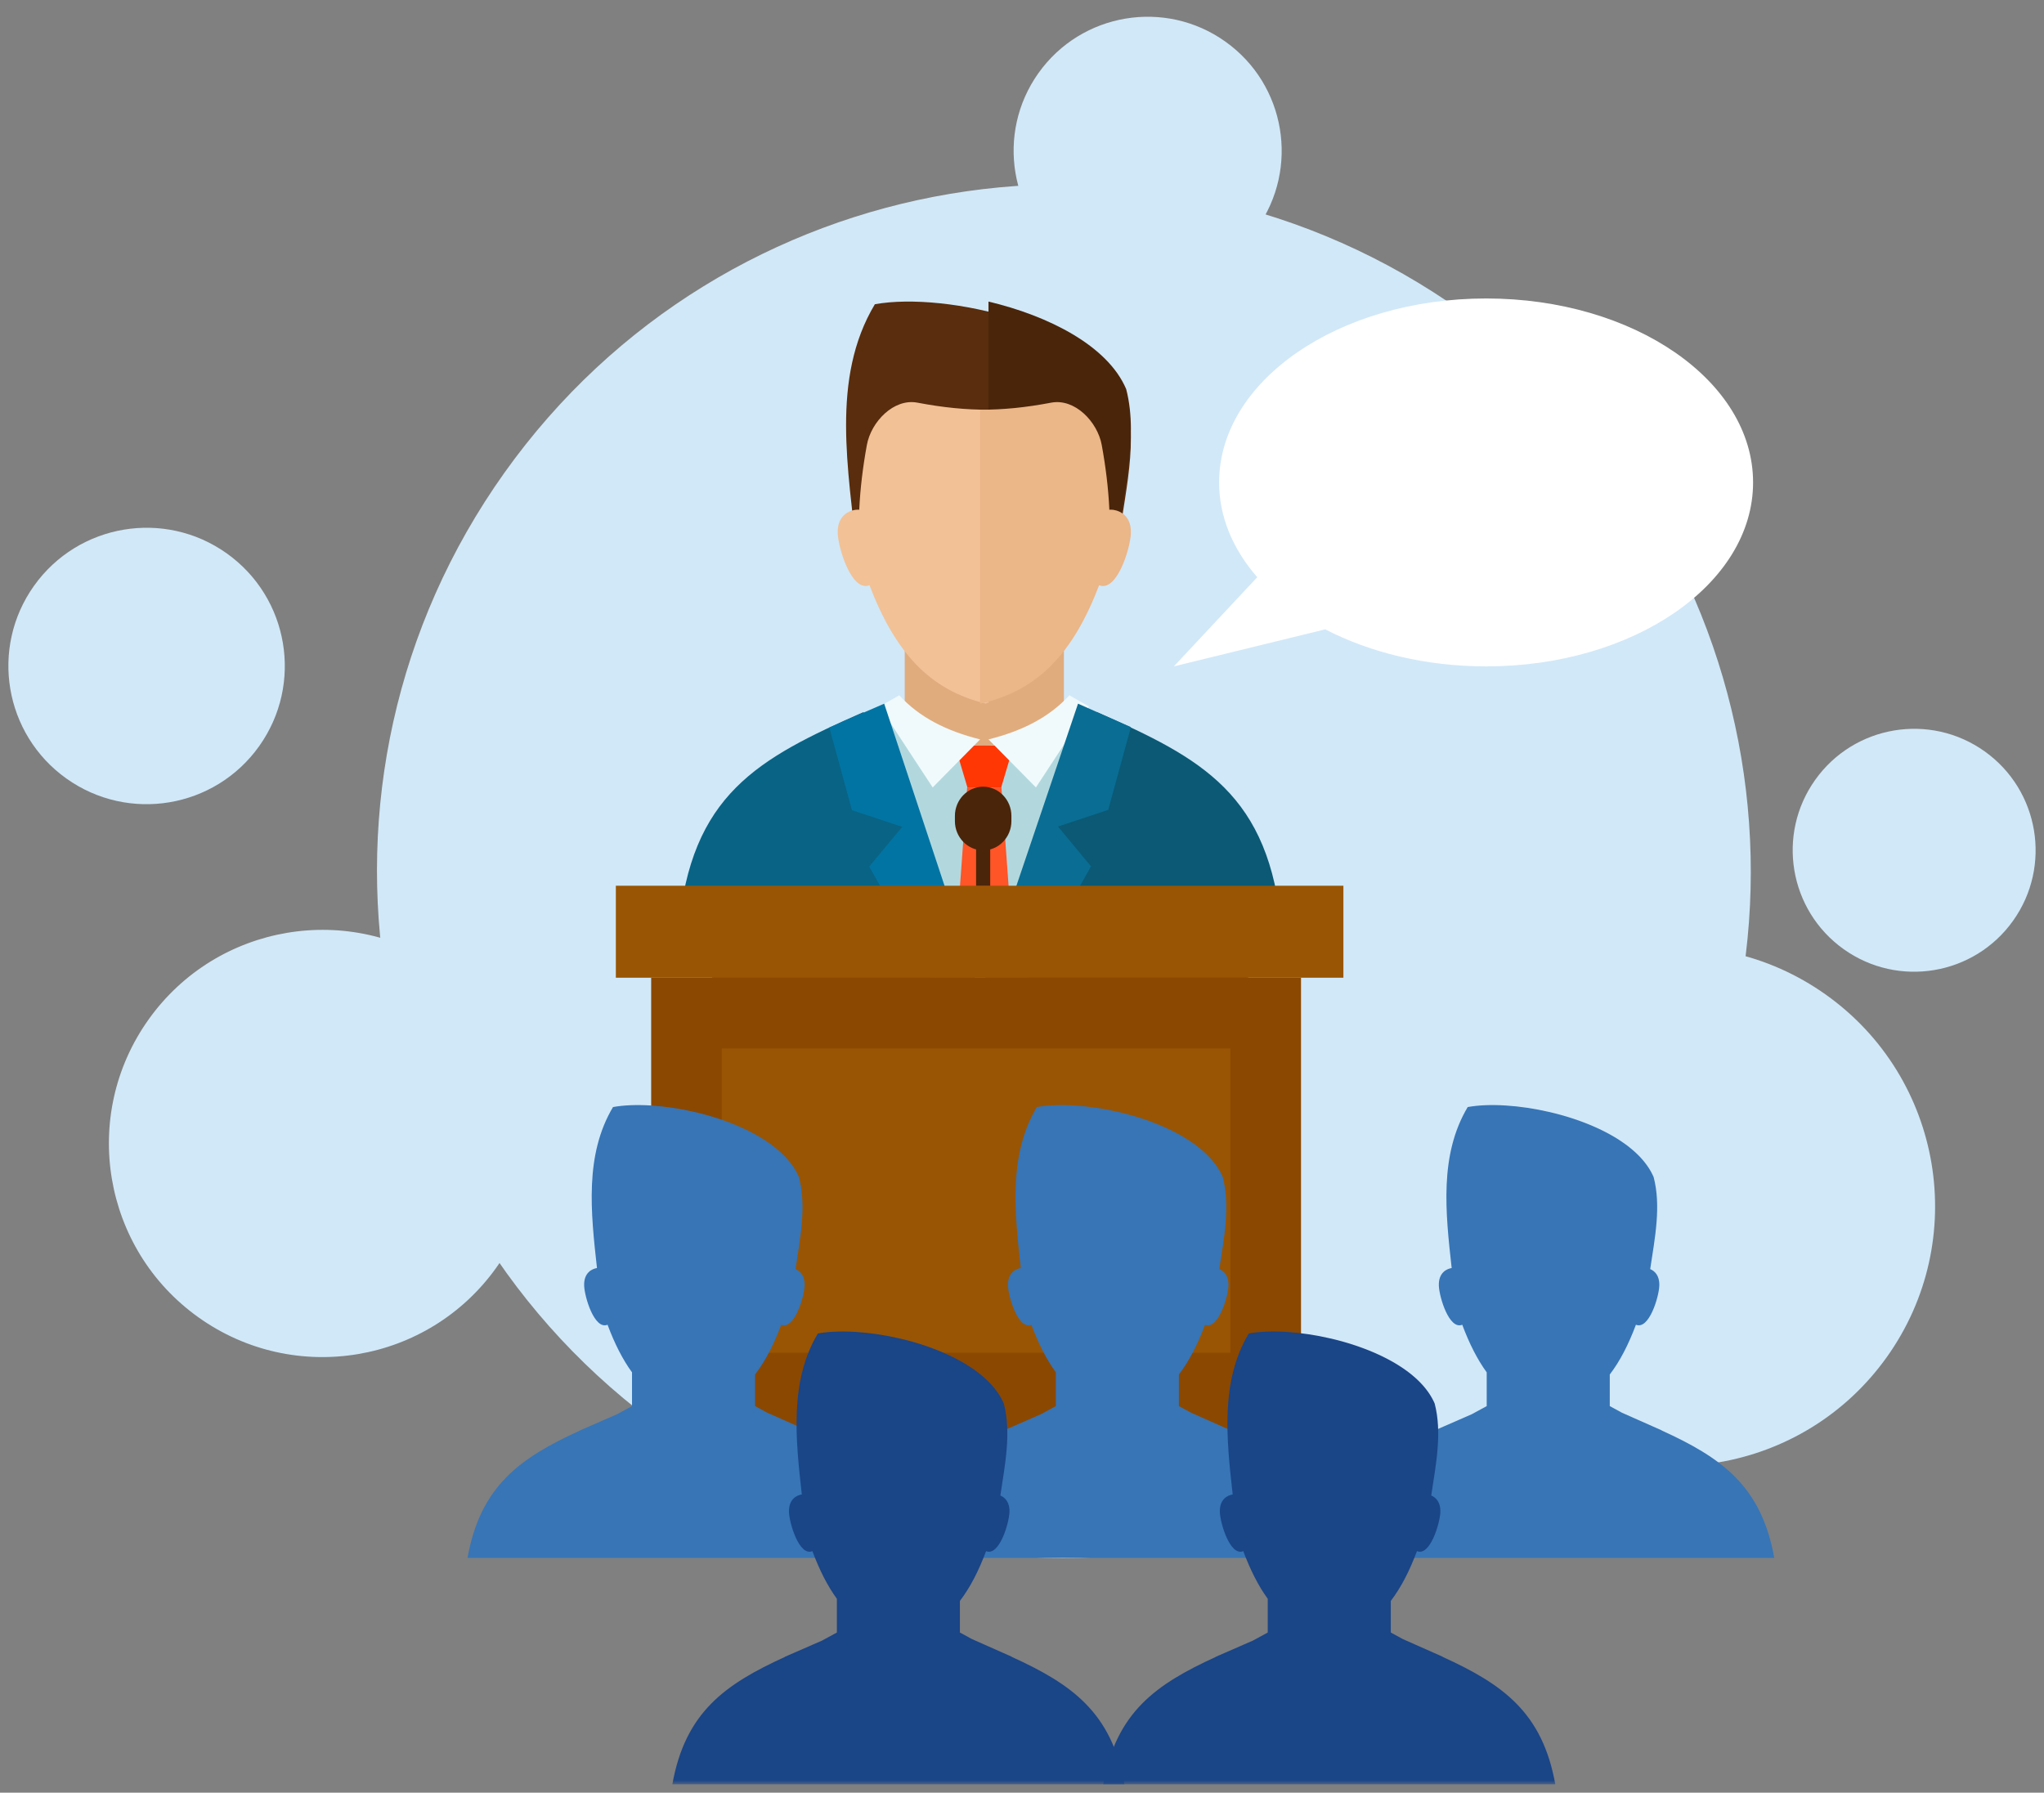 <?xml version="1.0" encoding="UTF-8"?>
<svg width="244px" height="214px" viewBox="0 0 244 214" version="1.1" xmlns="http://www.w3.org/2000/svg" xmlns:xlink="http://www.w3.org/1999/xlink">
    <rect x="0" y="0" width="244" height="214" fill="#808080" stroke="none"/>
    <title>编组</title>
    <defs>
        <polygon id="path-1" points="0 212 242 212 242 0 0 0"></polygon>
    </defs>
    <g id="页面-1" stroke="none" stroke-width="1" fill="none" fill-rule="evenodd">
        <g id="政务企业解决方案备份" transform="translate(-1191, -788)">
            <g id="编组" transform="translate(1191.5, 788.245)">
                <path d="M193.277,151.334 C166.999,188.213 115.8,196.809 78.92,170.532 C42.041,144.255 33.446,93.056 59.724,56.175 C86.001,19.296 137.2,10.7 174.079,36.978 C210.959,63.255 219.554,114.455 193.277,151.334 Z" id="Fill-1" fill="#D1E8F8"></path>
                <path d="M217.487,118.51 C231.43,128.444 234.679,147.8 224.745,161.742 C214.811,175.685 195.455,178.934 181.513,168.999 C167.57,159.066 164.321,139.71 174.255,125.767 C184.189,111.825 203.545,108.576 217.487,118.51" id="Fill-3" fill="#D1E8F8"></path>
                <path d="M145.784,4.726 C152.98,9.853 154.657,19.843 149.53,27.04 C144.402,34.235 134.412,35.911 127.216,30.784 C120.02,25.658 118.343,15.668 123.47,8.471 C128.597,1.275 138.588,-0.402 145.784,4.726" id="Fill-5" fill="#D1E8F8"></path>
                <path d="M58.766,151.051 C50.594,162.52 34.673,165.192 23.204,157.021 C11.735,148.85 9.062,132.928 17.234,121.459 C25.405,109.99 41.327,107.317 52.796,115.489 C64.264,123.661 66.938,139.583 58.766,151.051 Z" id="Fill-7" fill="#D1E8F8"></path>
                <path d="M236.414,89.447 C242.935,94.093 244.455,103.147 239.808,109.669 C235.161,116.19 226.108,117.709 219.587,113.063 C213.065,108.416 211.545,99.363 216.192,92.842 C220.838,86.32 229.892,84.8 236.414,89.447" id="Fill-9" fill="#D1E8F8"></path>
                <path d="M26.574,65.818 C33.995,71.105 35.724,81.408 30.437,88.828 C25.15,96.25 14.847,97.979 7.426,92.692 C0.005,87.403 -1.724,77.102 3.563,69.681 C8.851,62.261 19.153,60.53 26.574,65.818" id="Fill-11" fill="#D1E8F8"></path>
                <path d="M132.791,66.755 C133.297,60.217 135.537,53.362 133.927,47.294 C130.175,38.624 112.454,34.537 103.937,36.072 C98.613,44.942 100.812,55.884 101.791,65.993 L132.791,66.755 Z" id="Fill-13" fill="#592D0D"></path>
                <path d="M117.5,65.37 L117.5,35.755 C124.641,37.45 131.735,41.009 133.938,46.208 C135.518,52.303 133.317,59.188 132.821,65.755 L117.5,65.37 Z" id="Fill-15" fill="#4A250A"></path>
                <path d="M116.5,126.743 C120.899,126.808 125.226,126.61 129.5,126.143 L129.5,85.195 L128.04,84.529 C124.827,83.06 120.849,81.373 116.5,80.755 L116.5,126.743 Z" id="Fill-17" fill="#B2D8DE"></path>
                <path d="M116.5,126.743 C112.102,126.808 107.774,126.61 103.5,126.143 L103.5,85.195 L104.96,84.529 C108.173,83.06 112.152,81.373 116.5,80.755 L116.5,126.743 Z" id="Fill-19" fill="#B2D8DE"></path>
                <path d="M107.5,72.755 L126.5,72.755 L126.5,84.731 C120.167,89.99 113.834,90.201 107.5,84.731 L107.5,72.755 Z" id="Fill-21" fill="#E0AC7E"></path>
                <path d="M109.017,47.822 C106.193,47.283 103.489,50.103 102.982,52.87 C102.517,55.407 102.191,58.009 102.07,60.616 C101.996,60.603 102.411,60.597 101.84,60.597 C101.272,60.597 99.415,61.007 99.503,63.417 C99.569,65.224 101.178,70.476 103.293,69.615 C106.357,77.628 110.48,82.152 117.228,83.755 C117.341,83.543 117.394,83.705 117.5,83.637 L117.5,48.664 C114.778,48.673 112.056,48.401 109.017,47.822" id="Fill-23" fill="#F2C196"></path>
                <path d="M124.983,47.822 C127.808,47.283 130.51,50.103 131.018,52.87 C131.483,55.407 131.81,58.009 131.929,60.616 C132.005,60.603 131.589,60.597 132.16,60.597 C132.728,60.597 134.585,61.007 134.497,63.417 C134.431,65.224 132.822,70.476 130.707,69.615 C127.601,77.738 123.413,82.21 116.5,83.755 L116.5,48.664 C119.222,48.673 121.945,48.401 124.983,47.822" id="Fill-25" fill="#EBB688"></path>
                <polygon id="Fill-27" fill="#FF3705" points="117 88.755 120.5 88.755 119.018 93.755 117.003 93.755 116.998 93.755 114.982 93.755 113.5 88.755"></polygon>
                <polygon id="Fill-29" fill="#FF5527" points="119.046 93.755 120.5 113.756 117 119.755 113.5 113.756 114.952 93.755"></polygon>
                <path d="M116.5,88.019 L110.837,93.755 L104.5,84.088 L106.848,82.755 C109.219,85.361 112.469,87.017 116.5,88.019" id="Fill-31" fill="#F0FAFC"></path>
                <path d="M116.5,118.749 L102.58,84.755 C89.999,90.295 81.92,94.566 80.5,110.834 C86.216,121.246 99.861,129.768 116.5,129.755 L116.5,118.749 Z" id="Fill-33" fill="#096385"></path>
                <path d="M91.5,122.724 C92.127,123.099 92.842,123.403 93.5,123.755 L93.453,116.755 L91.5,122.724 Z" id="Fill-35" fill="#08426A"></path>
                <polygon id="Fill-37" fill="#0174A3" points="116.5 118.309 116.5 126.755 103.264 103.2 107.202 98.457 101.206 96.47 98.5 86.599 105.048 83.755"></polygon>
                <path d="M117.5,88.019 L123.162,93.755 L129.5,84.088 L127.152,82.755 C124.78,85.361 121.531,87.017 117.5,88.019" id="Fill-39" fill="#F0FAFC"></path>
                <path d="M116.5,118.749 L130.42,84.755 C143,90.295 151.08,94.566 152.5,110.834 C146.783,121.246 133.138,129.768 116.5,129.755 L116.5,118.749 Z" id="Fill-41" fill="#0B5975"></path>
                <path d="M141.5,122.724 C140.874,123.099 140.158,123.403 139.5,123.755 L139.547,116.755 L141.5,122.724 Z" id="Fill-43" fill="#08426A"></path>
                <polygon id="Fill-45" fill="#0A6D94" points="116.5 118.299 116.5 126.755 129.736 103.171 125.798 98.423 131.794 96.433 134.5 86.551 128.188 83.755"></polygon>
                <g id="编组-11" transform="translate(0.5, 0.755)">
                    <mask id="mask-2" fill="white">
                        <use xlink:href="#path-1"></use>
                    </mask>
                    <g id="Clip-48"></g>
                    <polygon id="Fill-47" fill="#8B4801" mask="url(#mask-2)" points="76.732 169.769 154.307 169.769 154.307 115.713 76.732 115.713"></polygon>
                    <polygon id="Fill-49" fill="#995503" mask="url(#mask-2)" points="85.164 160.478 145.875 160.478 145.875 124.159 85.164 124.159"></polygon>
                    <polygon id="Fill-50" fill="#995503" mask="url(#mask-2)" points="72.516 115.713 159.366 115.713 159.366 104.733 72.516 104.733"></polygon>
                    <polygon id="Fill-51" fill="#4A250A" mask="url(#mask-2)" points="115.519 104.733 117.206 104.733 117.206 96.287 115.519 96.287"></polygon>
                    <path d="M119.735,96.397 L119.735,97.021 C119.735,98.94 118.216,100.51 116.363,100.51 C114.508,100.51 112.99,98.94 112.99,97.021 L112.99,96.397 C112.99,94.478 114.508,92.908 116.362,92.908 C118.216,92.908 119.735,94.478 119.735,96.397 Z" id="Fill-52" fill="#4A250A" mask="url(#mask-2)"></path>
                    <path d="M93.962,150.497 C94.535,146.738 95.278,142.956 94.373,139.513 C94.333,139.421 94.29,139.33 94.246,139.238 L94.227,139.197 C94.184,139.11 94.139,139.023 94.093,138.939 L94.065,138.89 C94.018,138.803 93.97,138.717 93.918,138.632 L93.905,138.613 C93.856,138.53 93.805,138.449 93.751,138.368 L93.724,138.327 C93.669,138.244 93.612,138.162 93.552,138.079 L93.522,138.039 C93.463,137.956 93.401,137.874 93.337,137.793 L93.319,137.771 C93.26,137.695 93.198,137.62 93.134,137.544 L93.099,137.502 C93.033,137.424 92.966,137.348 92.898,137.273 L92.855,137.228 C92.787,137.151 92.715,137.075 92.641,137 L92.615,136.973 C92.547,136.904 92.477,136.835 92.407,136.767 L92.363,136.723 C92.289,136.652 92.212,136.582 92.135,136.512 L92.081,136.463 C92.002,136.392 91.922,136.321 91.84,136.253 L91.809,136.226 C91.732,136.161 91.656,136.096 91.577,136.034 L91.526,135.993 C91.443,135.926 91.36,135.861 91.275,135.796 L91.209,135.746 C91.124,135.682 91.038,135.618 90.951,135.555 L90.899,135.518 C90.821,135.462 90.742,135.407 90.661,135.351 L90.598,135.307 C90.508,135.245 90.417,135.185 90.326,135.126 L90.254,135.079 C90.163,135.02 90.069,134.96 89.975,134.9 L89.912,134.864 C89.829,134.812 89.744,134.761 89.658,134.709 L89.595,134.672 C89.502,134.618 89.41,134.565 89.316,134.512 L89.202,134.448 C89.114,134.399 89.026,134.35 88.938,134.302 L88.829,134.244 L88.623,134.137 L88.493,134.071 C88.404,134.025 88.313,133.98 88.222,133.935 L88.117,133.883 C88.023,133.838 87.929,133.792 87.834,133.748 L87.698,133.685 L87.501,133.595 L87.329,133.519 L87.101,133.419 L86.948,133.354 C86.861,133.317 86.773,133.28 86.685,133.244 L86.514,133.175 L86.353,133.111 L86.099,133.012 L85.91,132.94 L85.756,132.882 L85.507,132.791 L85.292,132.716 L85.154,132.668 C85.052,132.633 84.95,132.599 84.848,132.565 L84.709,132.519 L84.504,132.452 L84.497,132.45 L84.249,132.372 L84.248,132.372 L84.064,132.315 L83.898,132.265 L83.627,132.186 L83.453,132.136 L83.262,132.083 L83.251,132.08 L83,132.012 L82.793,131.957 L82.658,131.923 C82.554,131.896 82.449,131.87 82.345,131.845 L82.204,131.81 L81.994,131.76 L81.992,131.759 C78.362,130.911 74.717,130.692 72.177,131.153 C68.768,136.87 69.527,143.744 70.264,150.372 C69.722,150.454 68.676,150.885 68.733,152.477 C68.781,153.836 69.966,157.785 71.525,157.139 C72.369,159.394 73.323,161.281 74.446,162.823 L74.446,166.851 L72.659,167.822 L71.504,168.326 L71.504,168.327 L71.187,168.465 C70.543,168.742 69.917,169.014 69.305,169.286 L68.25,169.745 L68.254,169.758 C61.126,173.013 56.354,176.344 54.808,184.972 L108.774,184.972 C107.227,176.344 102.456,173.013 95.328,169.758 L95.331,169.745 L90.583,167.638 L89.136,166.851 L89.136,163.078 C90.346,161.497 91.363,159.528 92.257,157.139 C93.816,157.785 95.001,153.836 95.05,152.477 C95.093,151.258 94.49,150.72 93.962,150.497" id="Fill-53" fill="#3775B6" mask="url(#mask-2)"></path>
                    <path d="M144.554,150.497 C145.126,146.738 145.87,142.956 144.964,139.513 C144.925,139.421 144.882,139.33 144.838,139.238 L144.819,139.197 C144.776,139.11 144.731,139.023 144.684,138.939 L144.659,138.89 C144.611,138.803 144.562,138.717 144.51,138.632 L144.498,138.613 C144.449,138.53 144.396,138.449 144.343,138.368 L144.316,138.327 C144.261,138.244 144.204,138.162 144.144,138.079 L144.115,138.039 C144.054,137.956 143.993,137.874 143.93,137.793 L143.912,137.771 C143.852,137.695 143.79,137.62 143.727,137.544 L143.691,137.502 C143.625,137.424 143.559,137.348 143.491,137.273 L143.449,137.228 C143.378,137.151 143.307,137.075 143.233,137 L143.207,136.973 C143.139,136.904 143.07,136.835 142.999,136.767 L142.955,136.723 C142.881,136.652 142.804,136.582 142.728,136.512 L142.673,136.463 C142.595,136.392 142.515,136.321 142.433,136.253 L142.401,136.226 C142.325,136.161 142.248,136.096 142.168,136.034 L142.118,135.993 C142.037,135.926 141.952,135.861 141.867,135.796 L141.802,135.746 C141.717,135.682 141.63,135.618 141.543,135.555 L141.492,135.518 C141.413,135.462 141.335,135.407 141.254,135.351 L141.19,135.307 C141.101,135.245 141.01,135.185 140.918,135.126 L140.847,135.079 C140.755,135.02 140.661,134.96 140.566,134.9 L140.505,134.864 C140.42,134.812 140.336,134.761 140.25,134.709 L140.187,134.672 C140.095,134.618 140.002,134.565 139.909,134.512 L139.794,134.448 C139.706,134.399 139.618,134.35 139.529,134.302 L139.421,134.244 L139.215,134.137 L139.085,134.071 C138.996,134.025 138.906,133.98 138.815,133.935 L138.708,133.883 C138.615,133.838 138.521,133.792 138.426,133.748 L138.29,133.685 L138.095,133.595 L137.921,133.519 L137.693,133.419 L137.541,133.354 C137.453,133.317 137.365,133.28 137.278,133.244 L137.107,133.175 L136.945,133.111 L136.691,133.012 L136.502,132.94 L136.349,132.882 L136.098,132.791 L135.885,132.716 L135.746,132.668 C135.644,132.633 135.543,132.599 135.44,132.565 L135.301,132.519 L135.097,132.452 L135.088,132.45 L134.84,132.372 L134.656,132.315 L134.49,132.265 L134.219,132.186 L134.045,132.136 L133.854,132.083 L133.843,132.08 L133.591,132.012 L133.385,131.957 L133.251,131.923 C133.147,131.896 133.042,131.87 132.937,131.845 L132.796,131.81 L132.587,131.76 L132.584,131.759 C128.955,130.911 125.309,130.692 122.77,131.153 C119.361,136.87 120.119,143.744 120.856,150.372 C120.315,150.454 119.269,150.885 119.325,152.477 C119.374,153.836 120.559,157.785 122.117,157.139 C122.963,159.394 123.915,161.281 125.039,162.823 L125.039,166.851 L123.251,167.822 L122.097,168.326 L122.097,168.327 L121.779,168.465 C121.135,168.742 120.509,169.014 119.897,169.286 L118.842,169.745 L118.847,169.758 C111.718,173.013 106.947,176.344 105.401,184.972 L159.366,184.972 C157.82,176.344 153.048,173.013 145.921,169.758 L145.924,169.745 L141.176,167.638 L139.728,166.851 L139.728,163.078 C140.939,161.497 141.955,159.528 142.849,157.139 C144.408,157.785 145.594,153.836 145.642,152.477 C145.686,151.258 145.083,150.72 144.554,150.497" id="Fill-54" fill="#3775B6" mask="url(#mask-2)"></path>
                    <path d="M195.991,150.497 C196.562,146.738 197.306,142.956 196.401,139.513 C196.362,139.421 196.318,139.33 196.274,139.238 L196.254,139.197 C196.212,139.11 196.167,139.023 196.121,138.939 L196.094,138.89 C196.047,138.803 195.998,138.717 195.946,138.632 L195.934,138.613 C195.884,138.53 195.832,138.449 195.779,138.368 L195.753,138.327 C195.698,138.244 195.64,138.162 195.58,138.079 L195.55,138.039 C195.491,137.956 195.429,137.874 195.365,137.793 L195.348,137.771 C195.288,137.695 195.226,137.62 195.163,137.544 L195.127,137.502 C195.062,137.424 194.995,137.348 194.926,137.273 L194.884,137.228 C194.815,137.151 194.743,137.075 194.67,137 L194.644,136.973 C194.576,136.904 194.506,136.835 194.435,136.767 L194.391,136.723 C194.316,136.652 194.241,136.582 194.164,136.512 L194.109,136.463 C194.031,136.392 193.95,136.321 193.869,136.253 L193.838,136.226 C193.761,136.161 193.683,136.096 193.605,136.034 L193.555,135.993 C193.473,135.926 193.388,135.861 193.304,135.796 L193.238,135.746 C193.153,135.682 193.067,135.618 192.979,135.555 L192.928,135.518 C192.85,135.462 192.77,135.407 192.69,135.351 L192.626,135.307 C192.536,135.245 192.446,135.185 192.354,135.126 L192.284,135.079 C192.19,135.02 192.097,134.96 192.003,134.9 L191.941,134.864 C191.856,134.812 191.772,134.761 191.686,134.709 L191.622,134.672 C191.531,134.618 191.438,134.565 191.345,134.512 L191.231,134.448 C191.143,134.399 191.054,134.35 190.965,134.302 L190.857,134.244 L190.651,134.137 L190.522,134.071 C190.432,134.025 190.342,133.98 190.25,133.935 L190.144,133.883 C190.051,133.838 189.957,133.792 189.862,133.748 L189.726,133.685 L189.53,133.595 L189.357,133.519 L189.129,133.419 L188.977,133.354 C188.889,133.317 188.802,133.28 188.714,133.244 L188.542,133.175 L188.381,133.111 L188.128,133.012 L187.938,132.94 L187.784,132.882 L187.534,132.791 L187.321,132.716 L187.182,132.668 C187.08,132.633 186.978,132.599 186.875,132.565 L186.737,132.519 L186.533,132.452 L186.525,132.45 L186.277,132.372 L186.276,132.372 L186.092,132.315 L185.926,132.265 L185.656,132.186 L185.481,132.136 L185.29,132.083 L185.278,132.08 L185.028,132.012 L184.821,131.957 L184.687,131.923 C184.582,131.896 184.478,131.87 184.373,131.845 L184.232,131.81 L184.022,131.76 L184.019,131.759 C180.391,130.911 176.745,130.692 174.205,131.153 C170.797,136.87 171.556,143.744 172.292,150.372 C171.75,150.454 170.704,150.885 170.761,152.477 C170.809,153.836 171.995,157.785 173.554,157.139 C174.398,159.394 175.351,161.281 176.474,162.823 L176.474,166.851 L174.687,167.822 L173.532,168.326 L173.532,168.327 L173.215,168.465 C172.572,168.742 171.945,169.014 171.332,169.286 L170.278,169.745 L170.282,169.758 C163.154,173.013 158.383,176.344 156.836,184.972 L210.801,184.972 C209.256,176.344 204.485,173.013 197.357,169.758 L197.36,169.745 L192.611,167.638 L191.165,166.851 L191.165,163.078 C192.375,161.497 193.392,159.528 194.286,157.139 C195.844,157.785 197.03,153.836 197.078,152.477 C197.123,151.258 196.518,150.72 195.991,150.497" id="Fill-55" fill="#3775B6" mask="url(#mask-2)"></path>
                    <path d="M169.85,177.526 C170.423,173.767 171.167,169.983 170.261,166.542 C170.221,166.449 170.179,166.358 170.135,166.267 L170.115,166.226 C170.072,166.139 170.028,166.051 169.981,165.967 L169.955,165.918 C169.907,165.832 169.859,165.745 169.806,165.661 L169.794,165.641 C169.745,165.559 169.693,165.478 169.639,165.396 L169.612,165.356 C169.557,165.272 169.5,165.19 169.441,165.108 L169.41,165.068 C169.351,164.984 169.289,164.902 169.225,164.821 L169.208,164.8 C169.148,164.724 169.086,164.648 169.023,164.574 L168.988,164.53 C168.921,164.454 168.855,164.376 168.787,164.302 L168.744,164.257 C168.674,164.179 168.603,164.104 168.53,164.028 L168.503,164.001 C168.436,163.932 168.366,163.863 168.296,163.795 L168.251,163.752 C168.177,163.68 168.1,163.611 168.024,163.541 L167.97,163.492 C167.891,163.421 167.811,163.35 167.729,163.28 L167.697,163.254 C167.621,163.19 167.544,163.125 167.465,163.062 L167.415,163.021 C167.333,162.954 167.249,162.889 167.164,162.824 L167.098,162.775 C167.013,162.71 166.927,162.646 166.839,162.583 L166.787,162.546 C166.709,162.491 166.63,162.434 166.55,162.379 L166.486,162.335 C166.397,162.274 166.305,162.214 166.214,162.154 L166.143,162.108 C166.051,162.048 165.957,161.989 165.862,161.929 L165.801,161.893 C165.717,161.841 165.633,161.79 165.547,161.738 L165.483,161.701 C165.391,161.647 165.298,161.593 165.205,161.54 L165.091,161.476 C165.003,161.427 164.914,161.378 164.826,161.331 L164.717,161.274 L164.512,161.165 L164.382,161.099 C164.292,161.054 164.202,161.008 164.111,160.963 L164.005,160.911 C163.911,160.867 163.817,160.821 163.723,160.776 L163.587,160.714 L163.39,160.624 L163.217,160.546 L162.989,160.448 L162.836,160.382 C162.749,160.346 162.662,160.308 162.574,160.272 L162.402,160.203 L162.241,160.139 L161.987,160.041 L161.799,159.969 L161.644,159.911 L161.394,159.821 L161.181,159.744 L161.043,159.696 C160.94,159.662 160.839,159.627 160.737,159.593 L160.597,159.547 L160.392,159.48 L160.385,159.478 L160.137,159.399 L159.952,159.343 L159.786,159.294 L159.516,159.214 L159.341,159.164 L159.15,159.111 L159.138,159.108 L158.888,159.04 L158.681,158.986 L158.547,158.951 C158.442,158.925 158.337,158.899 158.233,158.873 L158.092,158.838 L157.883,158.788 L157.88,158.788 C154.25,157.94 150.606,157.719 148.066,158.181 C144.656,163.899 145.416,170.773 146.152,177.4 C145.611,177.481 144.564,177.913 144.621,179.506 C144.669,180.865 145.855,184.814 147.414,184.167 C148.258,186.422 149.212,188.308 150.334,189.852 L150.334,193.881 L148.548,194.851 L147.392,195.353 L147.392,195.355 L147.075,195.494 C146.431,195.77 145.805,196.042 145.193,196.314 L144.139,196.772 L144.142,196.787 C137.014,200.043 132.242,203.373 130.697,212 L184.662,212 C183.116,203.373 178.345,200.043 171.217,196.787 L171.22,196.772 L166.471,194.666 L165.024,193.881 L165.024,190.106 C166.235,188.524 167.252,186.556 168.146,184.167 C169.704,184.814 170.89,180.865 170.939,179.506 C170.982,178.287 170.379,177.747 169.85,177.526" id="Fill-56" fill="#1A4587" mask="url(#mask-2)"></path>
                    <path d="M118.415,177.526 C118.987,173.767 119.731,169.983 118.826,166.542 C118.786,166.449 118.743,166.358 118.699,166.267 L118.679,166.226 C118.636,166.139 118.591,166.051 118.546,165.967 L118.519,165.918 C118.471,165.832 118.422,165.745 118.371,165.661 L118.359,165.641 C118.309,165.559 118.258,165.478 118.204,165.396 L118.177,165.356 C118.122,165.272 118.065,165.19 118.005,165.108 L117.975,165.068 C117.916,164.984 117.853,164.902 117.789,164.821 L117.773,164.8 C117.713,164.724 117.651,164.648 117.588,164.574 L117.551,164.53 C117.486,164.454 117.419,164.376 117.352,164.302 L117.309,164.257 C117.24,164.179 117.168,164.104 117.095,164.028 L117.069,164.001 C117,163.932 116.93,163.863 116.86,163.795 L116.816,163.752 C116.741,163.68 116.666,163.611 116.588,163.541 L116.534,163.492 C116.455,163.421 116.375,163.35 116.294,163.28 L116.263,163.254 C116.185,163.19 116.109,163.125 116.029,163.062 L115.979,163.021 C115.897,162.954 115.813,162.889 115.728,162.824 L115.663,162.775 C115.577,162.71 115.491,162.646 115.404,162.583 L115.353,162.546 C115.275,162.491 115.196,162.434 115.114,162.379 L115.051,162.335 C114.961,162.274 114.871,162.214 114.78,162.154 L114.708,162.108 C114.615,162.048 114.522,161.989 114.427,161.929 L114.365,161.893 C114.281,161.841 114.197,161.79 114.111,161.738 L114.047,161.701 C113.955,161.647 113.863,161.593 113.769,161.54 L113.655,161.476 C113.567,161.427 113.48,161.378 113.39,161.331 L113.281,161.274 L113.076,161.165 L112.947,161.099 C112.856,161.054 112.767,161.008 112.675,160.963 L112.569,160.911 C112.475,160.867 112.382,160.821 112.287,160.776 L112.151,160.714 L111.955,160.624 L111.781,160.546 L111.554,160.448 L111.401,160.382 C111.314,160.346 111.226,160.308 111.138,160.272 L110.966,160.203 L110.806,160.139 L110.553,160.041 L110.363,159.969 L110.208,159.911 L109.959,159.821 L109.745,159.744 L109.606,159.696 C109.504,159.662 109.403,159.627 109.301,159.593 L109.162,159.547 L108.958,159.48 L108.95,159.478 L108.701,159.399 L108.516,159.343 L108.351,159.294 L108.08,159.214 L107.906,159.164 L107.715,159.111 L107.703,159.108 L107.453,159.04 L107.246,158.986 L107.111,158.951 C107.007,158.925 106.902,158.899 106.797,158.873 L106.657,158.838 L106.447,158.788 L106.445,158.788 C102.815,157.94 99.17,157.719 96.63,158.181 C93.222,163.899 93.981,170.773 94.716,177.4 C94.175,177.481 93.129,177.913 93.186,179.506 C93.234,180.865 94.419,184.814 95.979,184.167 C96.822,186.422 97.776,188.308 98.899,189.852 L98.899,193.881 L97.112,194.851 L95.957,195.353 L95.957,195.355 L95.64,195.494 C94.997,195.77 94.37,196.042 93.757,196.314 L92.704,196.772 L92.707,196.787 C85.579,200.043 80.808,203.373 79.261,212 L133.226,212 C131.681,203.373 126.909,200.043 119.781,196.787 L119.785,196.772 L115.036,194.666 L113.588,193.881 L113.588,190.106 C114.8,188.524 115.817,186.556 116.711,184.167 C118.27,184.814 119.454,180.865 119.503,179.506 C119.546,178.287 118.943,177.747 118.415,177.526" id="Fill-57" fill="#1A4587" mask="url(#mask-2)"></path>
                    <path d="M176.413,34.629 C194.011,34.629 208.272,44.461 208.272,56.59 C208.272,68.719 194.011,78.55 176.413,78.55 C169.196,78.55 162.549,76.894 157.198,74.129 L139.129,78.55 L149.084,67.903 C146.198,64.594 144.53,60.74 144.53,56.59 C144.53,44.461 158.791,34.629 176.413,34.629" id="Fill-58" fill="#FFFFFF" mask="url(#mask-2)"></path>
                </g>
            </g>
        </g>
    </g>
</svg>